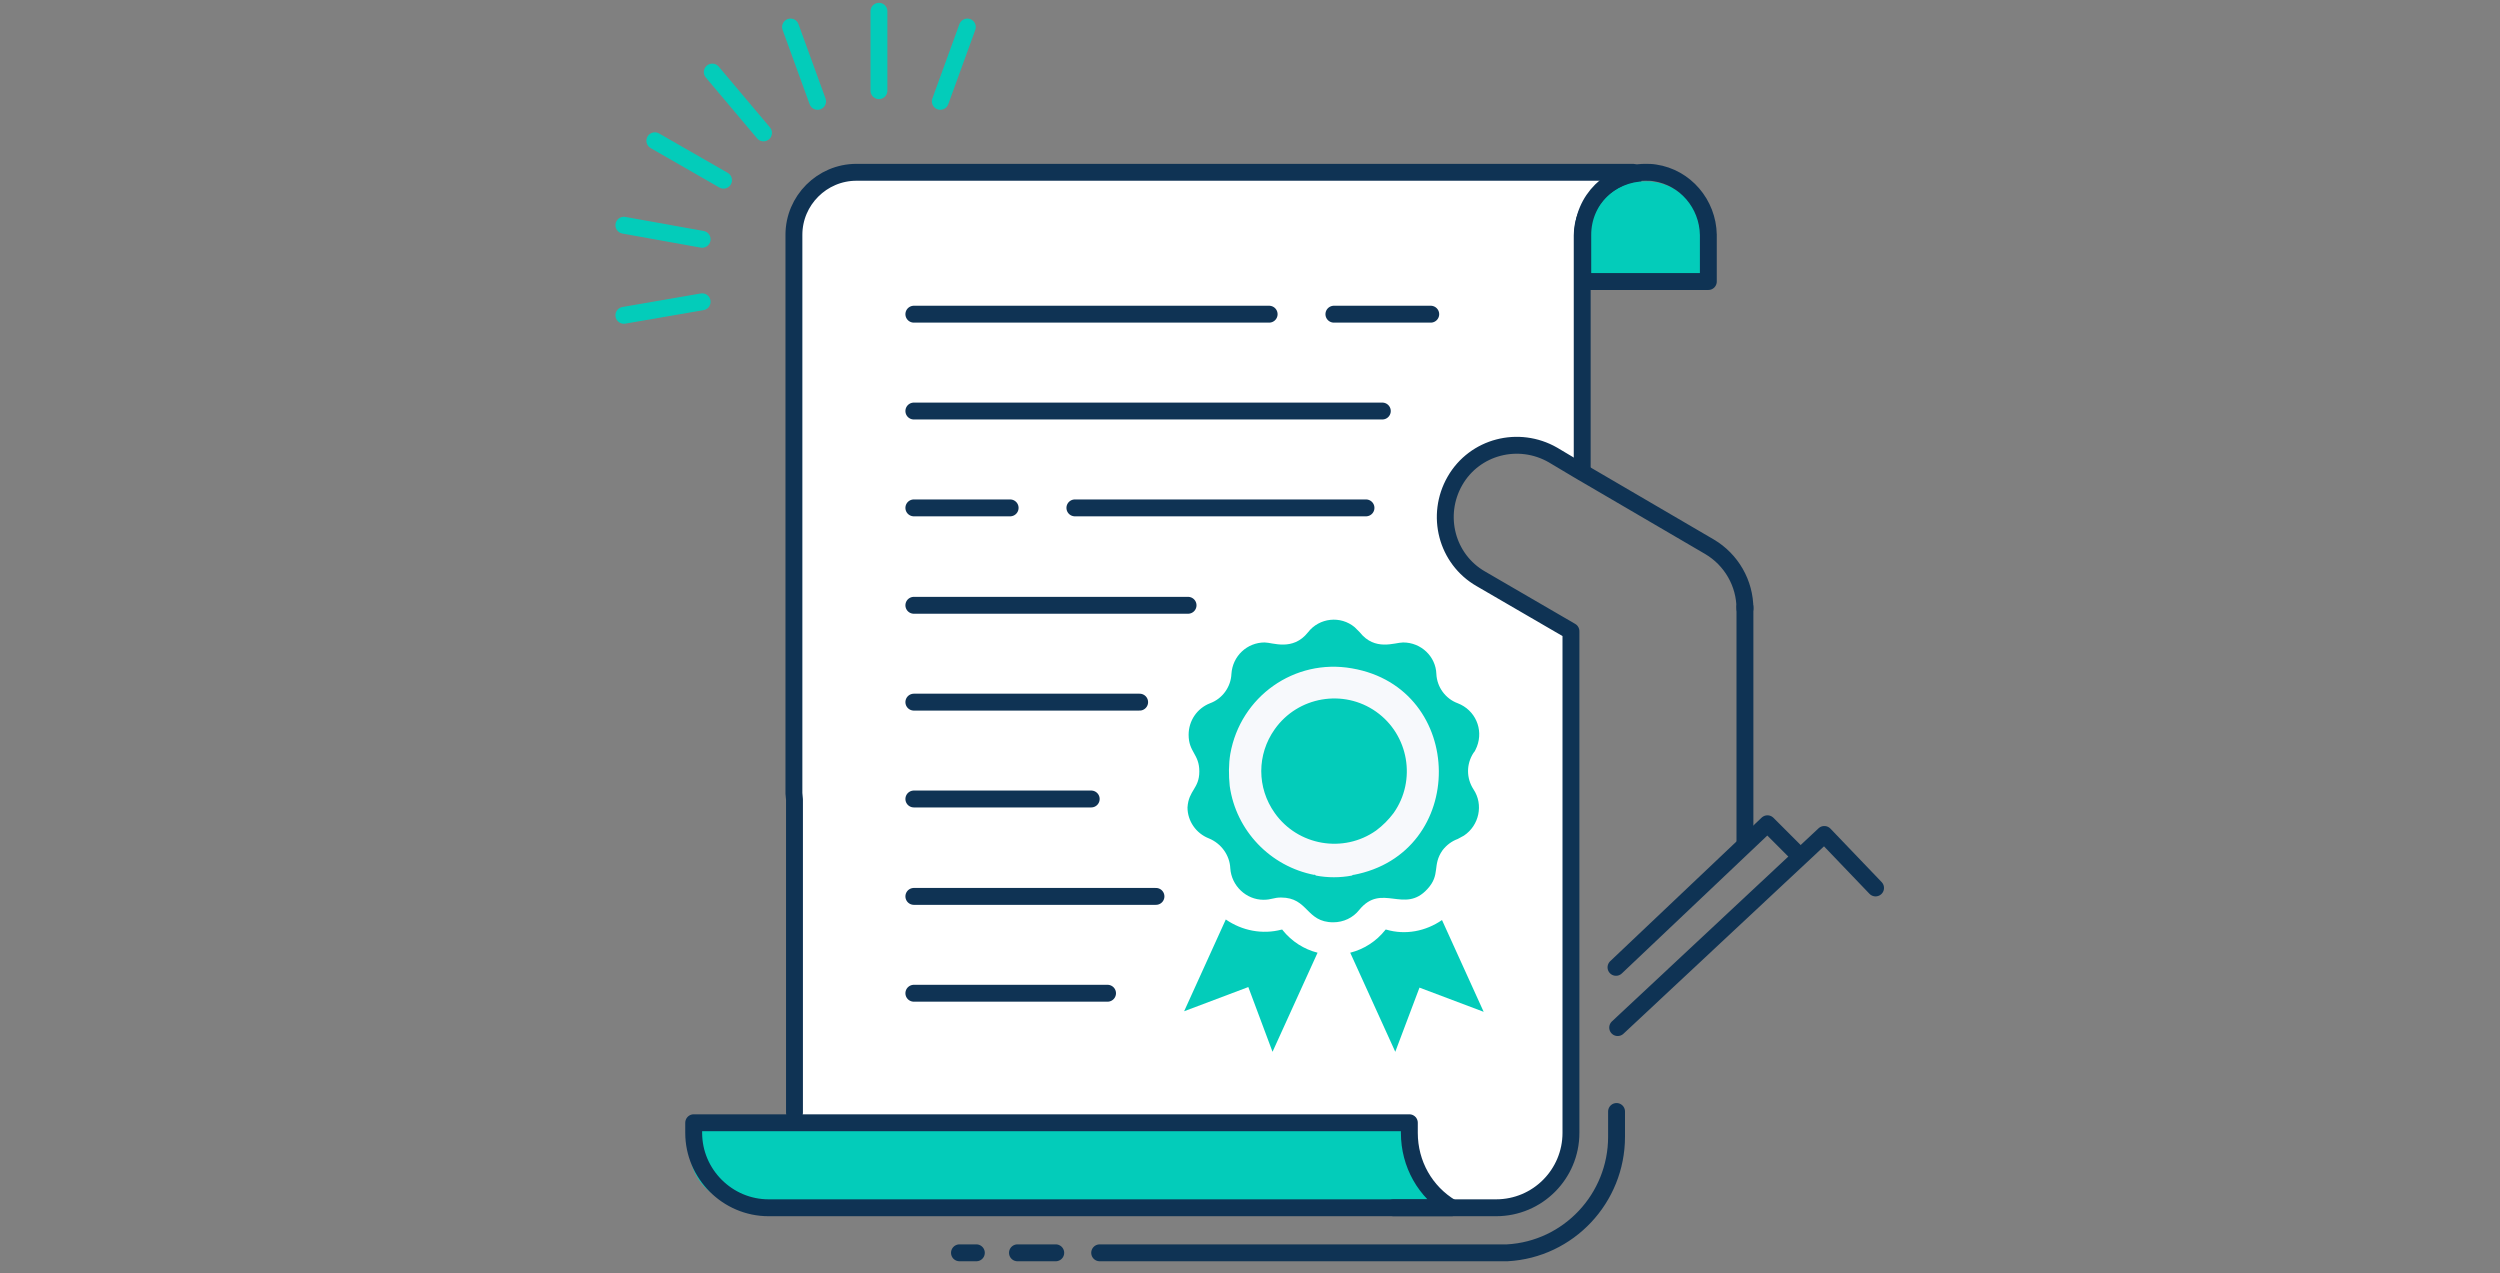 <?xml version="1.0" encoding="utf-8"?>
<!-- Generator: Adobe Illustrator 23.0.3, SVG Export Plug-In . SVG Version: 6.00 Build 0)  -->
<svg version="1.1" id="Layer_1" xmlns="http://www.w3.org/2000/svg" xmlns:xlink="http://www.w3.org/1999/xlink" x="0px" y="0px"
	 viewBox="0 0 444 226.1" style="enable-background:new 0 0 444 226.1;" xml:space="preserve">
<rect x="0" y="0" width="444" height="226.1" fill="#808080" stroke="none"/>
<style type="text/css">
	.st0{fill:#FFFFFF;}
	.st1{fill:#F7F9FC;}
	.st2{fill:#03CCBA;}
	.st3{fill:none;stroke:#0F3354;stroke-width:3;stroke-linecap:round;stroke-linejoin:round;}
	.st4{fill:none;stroke:#03CCBA;stroke-width:3;stroke-linecap:round;stroke-linejoin:round;}
</style>
<title>certificate</title>
<g id="Illustrations">
	<path class="st0" d="M287.3,30.6H151.2c0,0-13.3-5.6-10.2,31.5s0,145.6,0,145.6l84.4-3.9l27.6,10.7c0,0,32.6,7.4,25.3-23.2v-78
		l-17.9-12.4c0,0-10.3-16.6,8.9-21.8l11.1,4.5l0.6-35.3l13-13.6L287.3,30.6z"/>
	<circle class="st1" cx="236.5" cy="136.4" r="21.6"/>
	<path class="st2" d="M256.1,163.4l7.4,16.3l-11.4-4.3l-4.3,11.4l-8-17.6c2.4-0.6,4.6-2,6.2-4c0-0.1,0.1-0.1,0.2-0.1
		C249.6,166.1,253.2,165.4,256.1,163.4z M226,186.8l8-17.6c-2.4-0.6-4.6-2-6.2-4c0-0.1-0.1-0.1-0.2-0.1c-3.4,0.9-7,0.2-9.9-1.8
		l-7.4,16.3l11.4-4.3L226,186.8z M247.5,144.4c4.1-5.8,2.7-13.9-3.1-18c-5.8-4.1-13.9-2.7-18,3.1c-3.2,4.5-3.2,10.4,0,14.9
		c4.1,5.8,12.2,7.2,18,3.1C245.6,146.6,246.6,145.6,247.5,144.4z M213,137c0-3.1-1.9-3.4-1.9-6.5c0-2.5,1.5-4.7,3.8-5.6
		c2.2-0.8,3.7-2.9,3.8-5.2c0.2-3.2,2.8-5.6,5.9-5.6c1.4,0,5,1.6,7.7-1.8c2-2.6,5.8-3,8.3-0.9c0.3,0.3,0.6,0.6,0.9,0.9
		c2.7,3.4,6.2,1.8,7.7,1.8c3.2,0,5.8,2.5,5.9,5.6c0.1,2.3,1.6,4.4,3.8,5.2c3.1,1.2,4.6,4.6,3.4,7.7c-0.2,0.4-0.3,0.8-0.6,1.1
		c-1.3,2-1.3,4.5,0,6.5c1.8,2.7,1,6.4-1.7,8.2c-0.4,0.2-0.7,0.4-1.1,0.6c-1.1,0.4-2,1.1-2.7,2c-1.9,2.7-0.3,4.3-2.7,6.9
		c-4.1,4.5-8.1-1.2-12.1,3.7c-1.1,1.4-2.8,2.2-4.6,2.2c-4.9,0-4.4-4.4-9.3-4.4c-1.3,0-1.7,0.4-3.1,0.4c-3.1,0-5.7-2.5-5.9-5.6
		c-0.1-2.3-1.6-4.4-3.8-5.3c-2.3-0.9-3.8-3.1-3.8-5.5C211.1,140.3,213,140.1,213,137z M218.4,139.6c1.1,7.9,7.2,14.3,15.1,15.8
		l-0.1-0.1c0.1,0,0.2,0.1,0.3,0.2c2.1,0.4,4.3,0.4,6.4,0c0.1-0.1,0.2-0.1,0.3-0.2l-0.1,0.1c20.5-3.8,20.2-33.2-0.2-36.7
		c-10.2-1.8-19.8,5-21.6,15.2C218.2,135.7,218.2,137.7,218.4,139.6L218.4,139.6z"/>
	<path class="st2" d="M250.9,203.3v-3.8H122.4v3.8c0,8.5,6.9,11.5,15.4,11.5h121.2C255,214.8,250.9,211.8,250.9,203.3z"/>
	<line class="st3" x1="309.9" y1="107.8" x2="309.9" y2="149.3"/>
	<path class="st3" d="M141.1,197.6v-55.6l-0.1-1.1V41.7c0-6.1,5-11.1,11.1-11.1h137.9v2.2c-5,0-9,4-9,9v42"/>
	<line class="st3" x1="254.1" y1="55.8" x2="236.9" y2="55.8"/>
	<line class="st3" x1="225.4" y1="55.8" x2="162.3" y2="55.8"/>
	<line class="st3" x1="242.6" y1="90.2" x2="190.9" y2="90.2"/>
	<line class="st3" x1="211" y1="107.5" x2="162.3" y2="107.5"/>
	<line class="st3" x1="179.4" y1="90.2" x2="162.3" y2="90.2"/>
	<line class="st3" x1="202.4" y1="124.7" x2="162.3" y2="124.7"/>
	<line class="st3" x1="193.8" y1="141.9" x2="162.3" y2="141.9"/>
	<line class="st3" x1="205.3" y1="159.2" x2="162.3" y2="159.2"/>
	<line class="st3" x1="196.7" y1="176.4" x2="162.3" y2="176.4"/>
	<path class="st3" d="M123.2,199.4v1.8c0,7.3,6,13.3,13.3,13.3h121.3c-4.7-2.8-7.5-7.8-7.5-13.3v-1.8H123.2z"/>
	<path class="st3" d="M195.3,222.5h72.4c10.9-0.6,19.4-9.7,19.4-20.6v-4.5"/>
	<line class="st3" x1="180.7" y1="222.5" x2="187.5" y2="222.5"/>
	<line class="st3" x1="170.4" y1="222.5" x2="173.4" y2="222.5"/>
	<path class="st3" d="M309.9,108.1c0-4.5-2.4-8.7-6.3-11l-23.1-13.5l-4.7-2.8c-6.1-3.5-13.9-1.5-17.4,4.6s-1.5,13.9,4.6,17.4l16,9.3
		v89.1c0,7.3-5.9,13.3-13.3,13.3h-18.2"/>
	<polyline class="st3" points="287,171.8 313.9,146.3 319.5,151.9 	"/>
	<polyline class="st3" points="287.3,182.5 324,148.2 333.1,157.7 	"/>
	<line class="st3" x1="245.5" y1="73" x2="162.3" y2="73"/>
	<path class="st2" d="M302.3,42.2c0-5-3.6-9.2-8.6-9.9c-0.5-0.1-1-0.1-1.5-0.1c-5.5,0-10,4.5-10.1,10.1v7.2h20.1V42.2z"/>
	<path class="st3" d="M303.4,50h-22.3v-8.3c0-6.2,5-11.1,11.1-11.1c0.6,0,1.1,0,1.7,0.1c5.4,0.8,9.4,5.5,9.5,11L303.4,50z"/>
	<line class="st4" x1="156.1" y1="2" x2="156.1" y2="16.1"/>
	<line class="st4" x1="140.4" y1="4.8" x2="145.2" y2="18"/>
	<line class="st4" x1="126.5" y1="12.8" x2="135.6" y2="23.6"/>
	<line class="st4" x1="116.3" y1="25" x2="128.5" y2="32"/>
	<line class="st4" x1="110.8" y1="40" x2="124.7" y2="42.5"/>
	<line class="st4" x1="110.8" y1="56" x2="124.7" y2="53.6"/>
	<line class="st4" x1="167" y1="18" x2="171.8" y2="4.8"/>
</g>
</svg>
